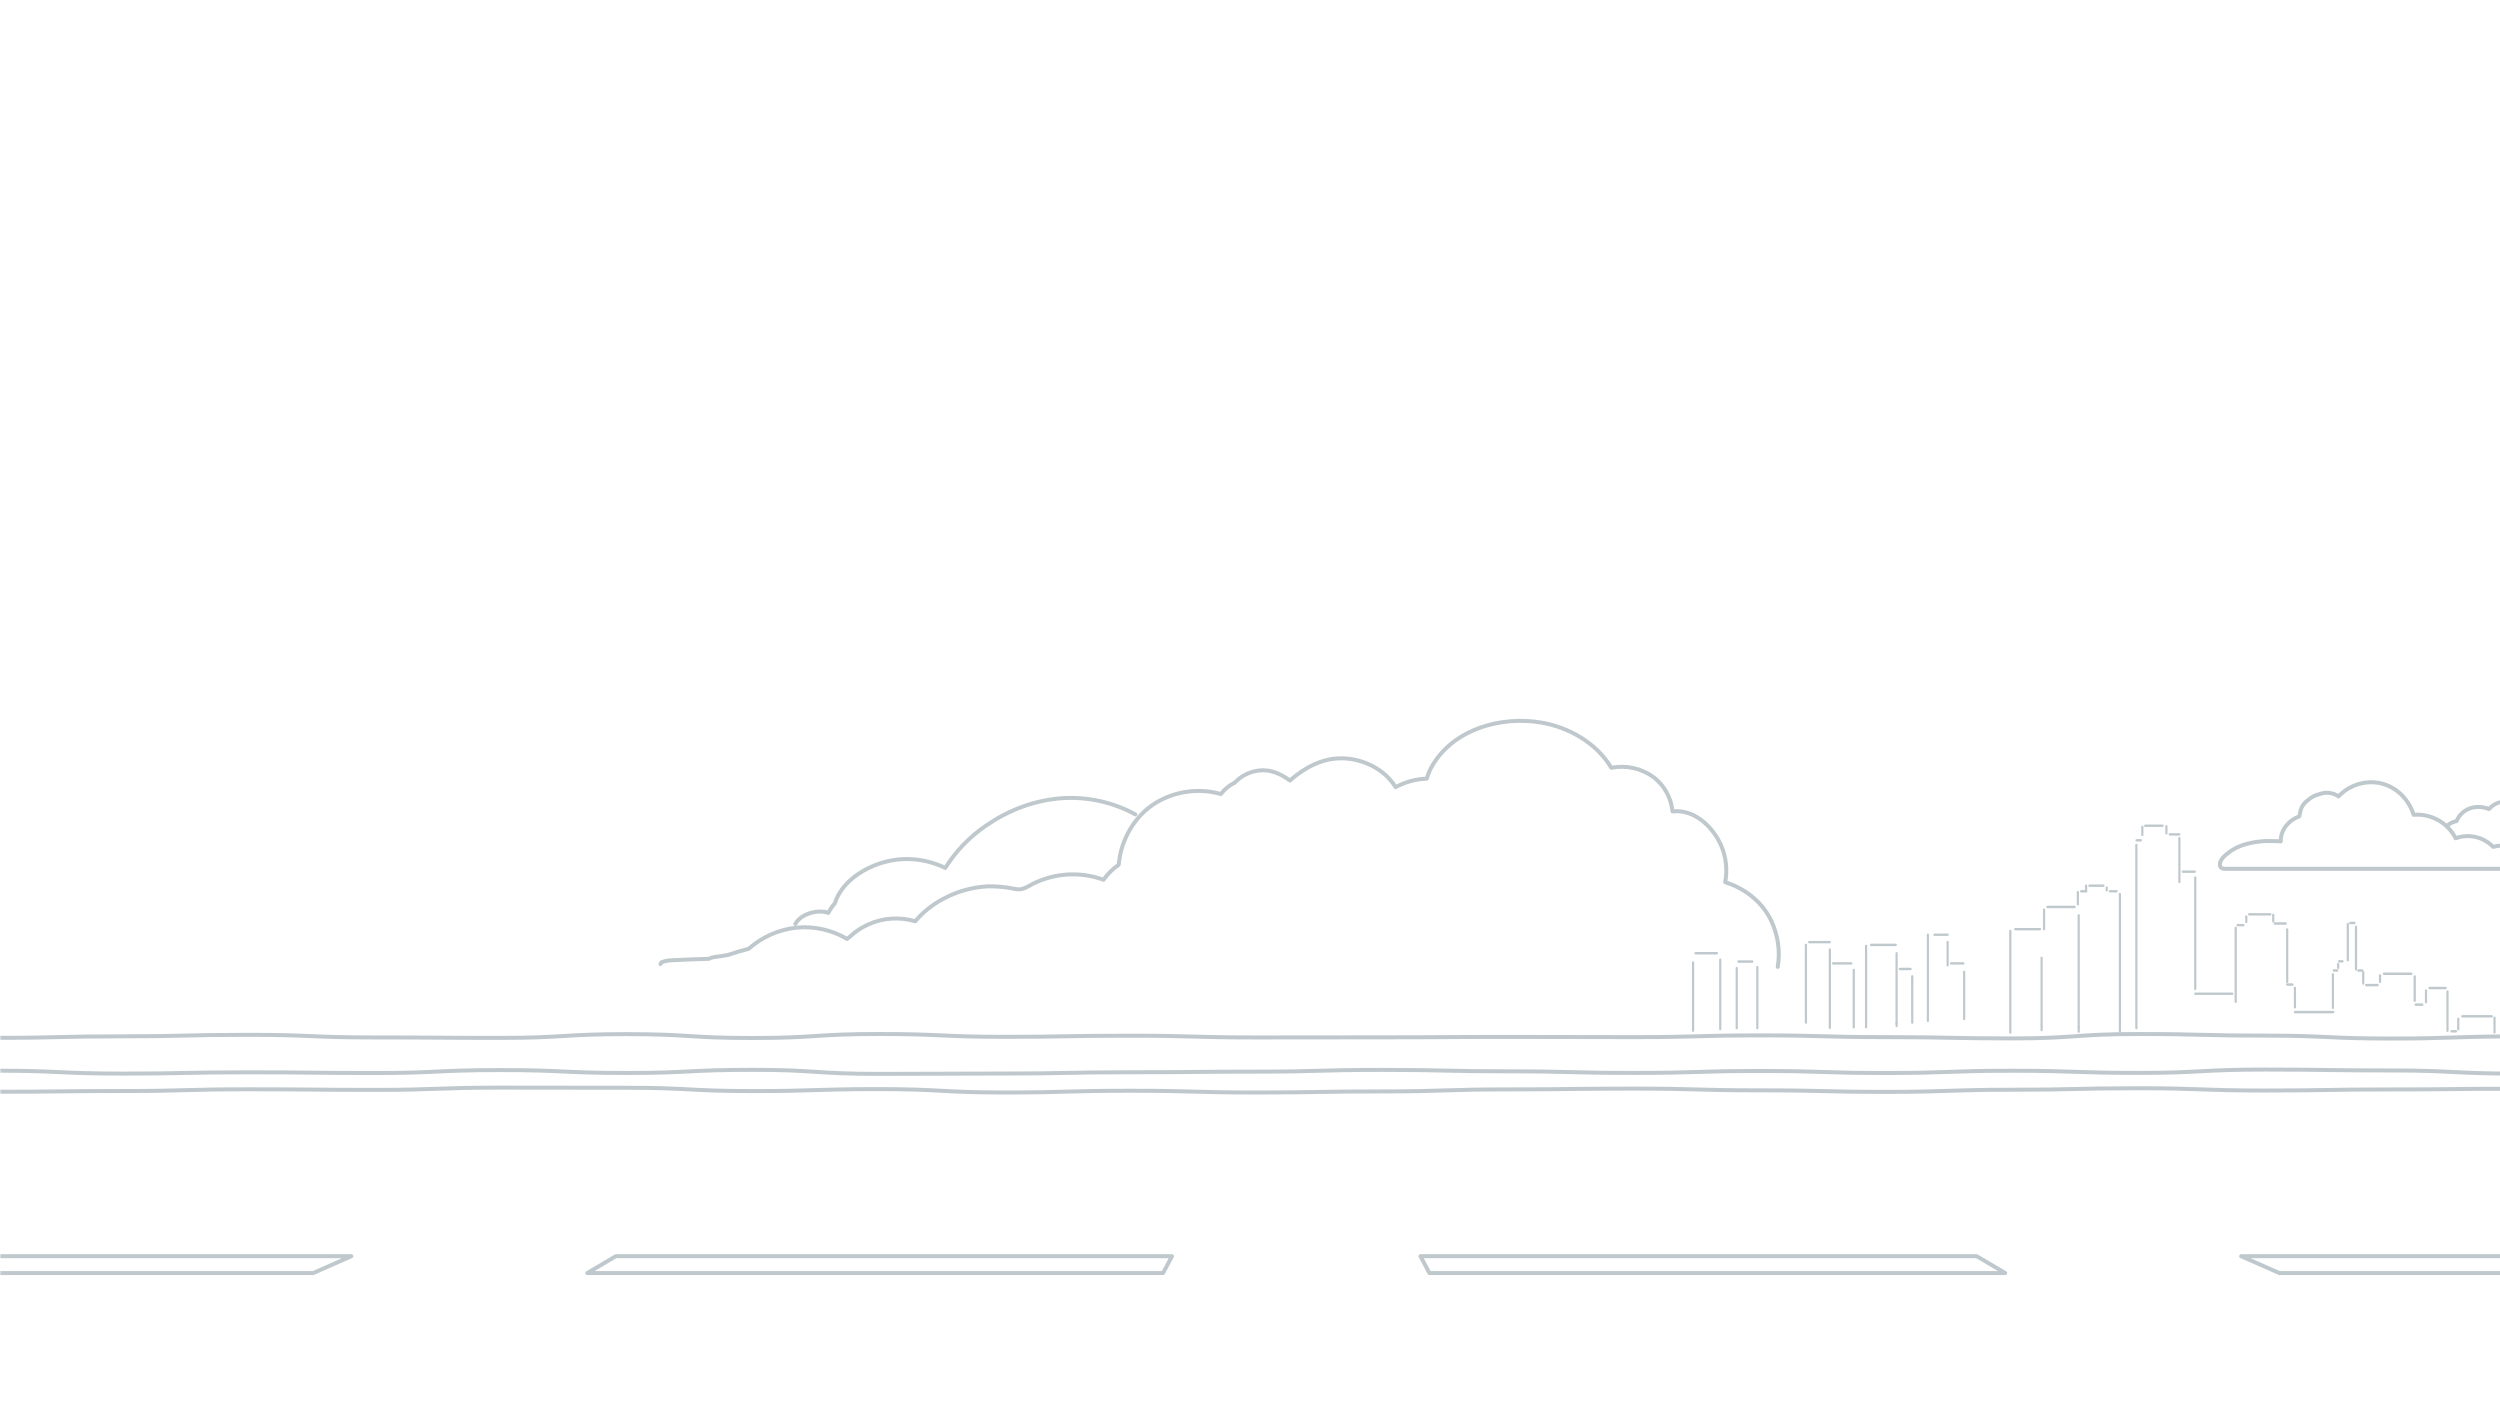 <svg width="720" height="410" viewBox="0 0 720 410" fill="none" xmlns="http://www.w3.org/2000/svg">
<mask id="mask0_4_8029" style="mask-type:luminance" maskUnits="userSpaceOnUse" x="0" y="189" width="724" height="192">
<path d="M723.77 189H0V381H723.77V189Z" fill="white"/>
</mask>
<g mask="url(#mask0_4_8029)">
<path d="M-0.97 298.897C17.175 298.897 17.175 298.46 35.314 298.46C53.454 298.46 53.459 298.032 71.598 298.032C89.738 298.032 89.743 298.786 107.882 298.786C126.022 298.786 126.027 298.912 144.166 298.912C162.306 298.912 162.311 297.831 180.45 297.831C198.59 297.831 198.595 298.947 216.734 298.947C234.874 298.947 234.879 297.791 253.018 297.791C271.158 297.791 271.158 298.605 289.302 298.605C307.447 298.605 307.442 298.284 325.586 298.284C343.731 298.284 343.726 298.786 361.87 298.786C380.015 298.786 380.015 298.751 398.154 298.751C416.294 298.751 416.299 298.631 434.438 298.631C452.578 298.631 452.583 298.696 470.722 298.696C488.862 298.696 488.867 298.193 507.011 298.193C525.156 298.193 525.156 298.696 543.295 298.696C561.435 298.696 561.44 299.063 579.579 299.063C597.719 299.063 597.724 297.796 615.868 297.796C634.013 297.796 634.013 298.254 652.157 298.254C670.302 298.254 670.302 299.098 688.446 299.098C706.591 299.098 706.591 298.49 724.735 298.49" stroke="#BFC8CC" stroke-width="1.15" stroke-linecap="round" stroke-linejoin="round"/>
<path d="M-0.97 314.426C17.175 314.426 17.175 314.215 35.314 314.215C53.454 314.215 53.459 313.713 71.598 313.713C89.738 313.713 89.743 313.889 107.882 313.889C126.022 313.889 126.027 313.235 144.166 313.235C162.306 313.235 162.311 313.275 180.45 313.275C198.59 313.275 198.595 314.23 216.734 314.23C234.874 314.23 234.879 313.662 253.018 313.662C271.158 313.662 271.158 314.637 289.302 314.637C307.447 314.637 307.442 314.135 325.586 314.135C343.731 314.135 343.726 314.637 361.87 314.637C380.015 314.637 380.015 314.331 398.154 314.331C416.294 314.331 416.299 313.743 434.438 313.743C452.578 313.743 452.583 313.517 470.722 313.517C488.862 313.517 488.867 314.019 507.011 314.019C525.156 314.019 525.156 314.462 543.295 314.462C561.435 314.462 561.44 313.843 579.579 313.843C597.719 313.843 597.724 313.411 615.868 313.411C634.013 313.411 634.013 314.07 652.157 314.07C670.302 314.07 670.302 313.758 688.446 313.758C706.591 313.758 706.591 313.552 724.735 313.552" stroke="#BFC8CC" stroke-width="1.15" stroke-linecap="round" stroke-linejoin="round"/>
<path d="M-0.97 308.36C17.175 308.36 17.175 309.194 35.314 309.194C53.454 309.194 53.459 308.827 71.598 308.827C89.738 308.827 89.743 309.033 107.882 309.033C126.022 309.033 126.027 308.184 144.166 308.184C162.306 308.184 162.311 309.018 180.45 309.018C198.59 309.018 198.595 308.108 216.734 308.108C234.874 308.108 234.879 309.279 253.018 309.279C271.158 309.279 271.158 309.174 289.302 309.174C307.447 309.174 307.442 308.812 325.586 308.812C343.731 308.812 343.726 308.631 361.87 308.631C380.015 308.631 380.015 308.128 398.154 308.128C416.294 308.128 416.299 308.546 434.438 308.546C452.578 308.546 452.583 309.003 470.722 309.003C488.862 309.003 488.867 308.445 507.011 308.445C525.156 308.445 525.156 309.028 543.295 309.028C561.435 309.028 561.44 308.375 579.579 308.375C597.719 308.375 597.724 308.998 615.868 308.998C634.013 308.998 634.013 308.033 652.157 308.033C670.302 308.033 670.302 308.294 688.446 308.294C706.591 308.294 706.591 309.199 724.735 309.199" stroke="#BFC8CC" stroke-width="1.15" stroke-linecap="round" stroke-linejoin="round"/>
<path d="M90.19 366.64H-70.623L-59.017 361.789H101.182L90.19 366.64Z" stroke="#BFC8CC" stroke-width="1.15" stroke-linecap="round" stroke-linejoin="round"/>
<path d="M334.96 366.64H169.131L177.344 361.789H337.538L334.96 366.64Z" stroke="#BFC8CC" stroke-width="1.15" stroke-linecap="round" stroke-linejoin="round"/>
<path d="M656.444 366.64H817.256L805.651 361.789H645.452L656.444 366.64Z" stroke="#BFC8CC" stroke-width="1.15" stroke-linecap="round" stroke-linejoin="round"/>
<path d="M411.674 366.64H577.503L569.29 361.789H409.091L411.674 366.64Z" stroke="#BFC8CC" stroke-width="1.15" stroke-linecap="round" stroke-linejoin="round"/>
<path d="M487.6 297.195C487.511 297.19 487.428 297.15 487.369 297.084C487.31 297.019 487.279 296.932 487.283 296.843V296.11C487.28 296.066 487.286 296.022 487.301 295.98C487.315 295.938 487.338 295.9 487.367 295.867C487.397 295.835 487.433 295.808 487.472 295.789C487.512 295.77 487.555 295.76 487.6 295.758C487.688 295.763 487.771 295.803 487.83 295.869C487.889 295.935 487.92 296.021 487.916 296.11V296.843C487.919 296.887 487.913 296.932 487.898 296.973C487.884 297.015 487.861 297.053 487.832 297.086C487.802 297.119 487.766 297.145 487.727 297.164C487.687 297.183 487.644 297.193 487.6 297.195Z" fill="#BFC8CC"/>
<path d="M487.6 296.461C487.511 296.455 487.428 296.416 487.369 296.35C487.31 296.284 487.279 296.197 487.283 296.109V277.195C487.28 277.151 487.286 277.107 487.301 277.066C487.315 277.024 487.338 276.986 487.367 276.953C487.397 276.92 487.433 276.894 487.472 276.875C487.512 276.856 487.555 276.845 487.6 276.843C487.688 276.849 487.771 276.888 487.83 276.954C487.889 277.02 487.92 277.107 487.916 277.195V296.109C487.919 296.153 487.913 296.197 487.898 296.238C487.884 296.28 487.861 296.318 487.832 296.351C487.802 296.384 487.766 296.41 487.727 296.429C487.687 296.448 487.644 296.459 487.6 296.461Z" fill="#BFC8CC"/>
<path d="M494.48 274.884H488.308C488.22 274.879 488.137 274.839 488.078 274.773C488.018 274.707 487.987 274.621 487.992 274.532C487.987 274.444 488.018 274.357 488.078 274.291C488.137 274.226 488.22 274.186 488.308 274.181H494.48C494.569 274.186 494.652 274.226 494.711 274.291C494.77 274.357 494.801 274.444 494.797 274.532C494.801 274.621 494.77 274.707 494.711 274.773C494.652 274.839 494.569 274.879 494.48 274.884Z" fill="#BFC8CC"/>
<path d="M495.431 296.728C495.342 296.723 495.259 296.683 495.2 296.617C495.141 296.552 495.11 296.465 495.114 296.377V276.397C495.111 276.353 495.117 276.309 495.132 276.268C495.146 276.226 495.169 276.188 495.198 276.155C495.228 276.122 495.264 276.096 495.303 276.077C495.343 276.058 495.387 276.048 495.431 276.046C495.519 276.051 495.602 276.091 495.661 276.157C495.72 276.222 495.751 276.309 495.747 276.397V296.377C495.75 296.421 495.744 296.465 495.729 296.506C495.715 296.548 495.692 296.586 495.663 296.619C495.633 296.652 495.597 296.678 495.558 296.697C495.518 296.716 495.475 296.726 495.431 296.728Z" fill="#BFC8CC"/>
<path d="M500.175 296.461C500.086 296.456 500.003 296.416 499.944 296.35C499.885 296.284 499.854 296.198 499.858 296.109V278.794C499.855 278.75 499.861 278.706 499.876 278.664C499.89 278.623 499.913 278.584 499.943 278.552C499.972 278.519 500.008 278.492 500.048 278.473C500.087 278.455 500.131 278.444 500.175 278.442C500.263 278.447 500.346 278.487 500.405 278.553C500.465 278.619 500.495 278.705 500.491 278.794V296.109C500.494 296.153 500.488 296.197 500.473 296.239C500.459 296.28 500.436 296.319 500.407 296.351C500.377 296.384 500.342 296.411 500.302 296.429C500.262 296.448 500.219 296.459 500.175 296.461Z" fill="#BFC8CC"/>
<path d="M504.684 277.281H500.663C500.574 277.275 500.491 277.236 500.432 277.17C500.373 277.104 500.342 277.017 500.346 276.929C500.342 276.84 500.373 276.754 500.432 276.688C500.491 276.622 500.574 276.582 500.663 276.577H504.684C504.772 276.582 504.855 276.622 504.914 276.688C504.974 276.754 505.004 276.84 505 276.929C505.004 277.017 504.974 277.104 504.914 277.17C504.855 277.236 504.772 277.275 504.684 277.281Z" fill="#BFC8CC"/>
<path d="M506.106 296.463C506.017 296.457 505.935 296.418 505.875 296.352C505.816 296.286 505.785 296.199 505.789 296.111V278.519C505.786 278.475 505.793 278.431 505.807 278.39C505.822 278.348 505.844 278.31 505.874 278.277C505.903 278.244 505.939 278.218 505.979 278.199C506.019 278.18 506.062 278.169 506.106 278.167C506.194 278.173 506.277 278.212 506.336 278.278C506.396 278.344 506.427 278.431 506.423 278.519V296.111C506.425 296.155 506.419 296.199 506.405 296.24C506.39 296.282 506.367 296.32 506.338 296.353C506.309 296.386 506.273 296.412 506.233 296.431C506.193 296.45 506.15 296.461 506.106 296.463Z" fill="#BFC8CC"/>
<path d="M520.109 294.863C520.02 294.858 519.937 294.818 519.878 294.752C519.819 294.686 519.788 294.6 519.792 294.511V272.129C519.789 272.085 519.796 272.041 519.81 272C519.825 271.958 519.847 271.92 519.877 271.887C519.906 271.854 519.942 271.828 519.982 271.809C520.022 271.79 520.065 271.78 520.109 271.778C520.197 271.783 520.28 271.823 520.339 271.889C520.399 271.954 520.43 272.041 520.425 272.129V294.511C520.428 294.555 520.422 294.599 520.408 294.641C520.393 294.682 520.37 294.721 520.341 294.753C520.311 294.786 520.276 294.813 520.236 294.831C520.196 294.85 520.153 294.861 520.109 294.863Z" fill="#BFC8CC"/>
<path d="M526.995 271.685H521.059C520.97 271.68 520.887 271.64 520.828 271.574C520.769 271.508 520.738 271.422 520.742 271.333C520.738 271.245 520.769 271.158 520.828 271.092C520.887 271.027 520.97 270.987 521.059 270.982H526.995C527.083 270.987 527.166 271.027 527.225 271.092C527.284 271.158 527.315 271.245 527.311 271.333C527.315 271.422 527.284 271.508 527.225 271.574C527.166 271.64 527.083 271.68 526.995 271.685Z" fill="#BFC8CC"/>
<path d="M526.994 296.379C526.906 296.374 526.823 296.334 526.763 296.268C526.704 296.202 526.673 296.116 526.677 296.027V295.309C526.675 295.265 526.681 295.221 526.695 295.179C526.71 295.137 526.732 295.099 526.762 295.066C526.791 295.034 526.827 295.007 526.867 294.988C526.907 294.969 526.95 294.959 526.994 294.957C527.082 294.962 527.165 295.002 527.225 295.068C527.284 295.134 527.315 295.22 527.311 295.309V296.027C527.313 296.071 527.307 296.115 527.293 296.157C527.278 296.199 527.256 296.237 527.226 296.27C527.197 296.302 527.161 296.329 527.121 296.348C527.081 296.367 527.038 296.377 526.994 296.379Z" fill="#BFC8CC"/>
<path d="M526.994 295.664C526.906 295.659 526.823 295.619 526.763 295.553C526.704 295.487 526.673 295.401 526.677 295.312V273.468C526.675 273.424 526.681 273.38 526.695 273.339C526.71 273.297 526.732 273.259 526.762 273.226C526.791 273.193 526.827 273.167 526.867 273.148C526.907 273.129 526.95 273.118 526.994 273.116C527.082 273.122 527.165 273.161 527.225 273.227C527.284 273.293 527.315 273.38 527.311 273.468V295.312C527.313 295.356 527.307 295.4 527.293 295.442C527.278 295.483 527.256 295.522 527.226 295.554C527.197 295.587 527.161 295.614 527.121 295.632C527.081 295.651 527.038 295.662 526.994 295.664Z" fill="#BFC8CC"/>
<path d="M533.161 277.813H527.939C527.851 277.808 527.768 277.768 527.709 277.703C527.649 277.637 527.618 277.55 527.622 277.462C527.618 277.373 527.649 277.287 527.709 277.221C527.768 277.155 527.851 277.115 527.939 277.11H533.161C533.25 277.115 533.333 277.155 533.392 277.221C533.451 277.287 533.482 277.373 533.478 277.462C533.482 277.55 533.451 277.637 533.392 277.703C533.333 277.768 533.25 277.808 533.161 277.813Z" fill="#BFC8CC"/>
<path d="M533.876 296.2C533.787 296.194 533.705 296.154 533.645 296.089C533.586 296.023 533.555 295.936 533.559 295.848V279.332C533.557 279.288 533.563 279.244 533.577 279.202C533.592 279.16 533.614 279.122 533.644 279.089C533.673 279.057 533.709 279.03 533.749 279.011C533.789 278.992 533.832 278.982 533.876 278.98C533.964 278.985 534.047 279.025 534.106 279.091C534.166 279.157 534.197 279.243 534.193 279.332V295.848C534.195 295.892 534.189 295.936 534.175 295.977C534.16 296.019 534.137 296.057 534.108 296.09C534.079 296.123 534.043 296.149 534.003 296.168C533.963 296.187 533.92 296.198 533.876 296.2Z" fill="#BFC8CC"/>
<path d="M537.434 296.2C537.346 296.195 537.263 296.155 537.203 296.089C537.144 296.023 537.113 295.936 537.117 295.848V272.401C537.115 272.357 537.121 272.313 537.135 272.271C537.15 272.23 537.172 272.191 537.202 272.158C537.231 272.126 537.267 272.099 537.307 272.08C537.347 272.062 537.39 272.051 537.434 272.049C537.522 272.054 537.605 272.094 537.665 272.16C537.724 272.226 537.755 272.312 537.751 272.401V295.848C537.753 295.892 537.747 295.936 537.733 295.978C537.718 296.019 537.696 296.057 537.666 296.09C537.637 296.123 537.601 296.15 537.561 296.168C537.521 296.187 537.478 296.198 537.434 296.2Z" fill="#BFC8CC"/>
<path d="M545.978 272.486H538.861C538.773 272.481 538.69 272.441 538.63 272.375C538.571 272.309 538.54 272.223 538.544 272.134C538.54 272.046 538.571 271.959 538.63 271.893C538.69 271.828 538.773 271.788 538.861 271.783H545.978C546.066 271.788 546.149 271.828 546.209 271.893C546.268 271.959 546.299 272.046 546.295 272.134C546.299 272.223 546.268 272.309 546.209 272.375C546.149 272.441 546.066 272.481 545.978 272.486Z" fill="#BFC8CC"/>
<path d="M546.215 295.846C546.127 295.841 546.044 295.801 545.985 295.735C545.925 295.67 545.894 295.583 545.899 295.495V294.776C545.896 294.732 545.902 294.688 545.916 294.646C545.931 294.605 545.954 294.566 545.983 294.533C546.013 294.501 546.048 294.474 546.088 294.455C546.128 294.437 546.171 294.426 546.215 294.424C546.304 294.429 546.387 294.469 546.446 294.535C546.505 294.601 546.536 294.687 546.532 294.776V295.495C546.535 295.539 546.529 295.583 546.514 295.624C546.499 295.666 546.477 295.704 546.447 295.737C546.418 295.77 546.382 295.796 546.342 295.815C546.302 295.834 546.259 295.844 546.215 295.846Z" fill="#BFC8CC"/>
<path d="M546.215 295.13C546.127 295.124 546.044 295.085 545.985 295.019C545.925 294.953 545.894 294.866 545.899 294.778V274.532C545.896 274.488 545.902 274.444 545.916 274.403C545.931 274.361 545.954 274.323 545.983 274.29C546.013 274.257 546.048 274.231 546.088 274.212C546.128 274.193 546.171 274.182 546.215 274.181C546.304 274.186 546.387 274.226 546.446 274.291C546.505 274.357 546.536 274.444 546.532 274.532V294.778C546.535 294.822 546.529 294.866 546.514 294.908C546.499 294.949 546.477 294.987 546.447 295.02C546.418 295.053 546.382 295.079 546.342 295.098C546.302 295.117 546.259 295.128 546.215 295.13Z" fill="#BFC8CC"/>
<path d="M550.245 279.412H547.159C547.071 279.407 546.988 279.367 546.929 279.301C546.869 279.235 546.839 279.149 546.843 279.06C546.839 278.972 546.869 278.885 546.929 278.819C546.988 278.754 547.071 278.714 547.159 278.708H550.245C550.334 278.714 550.417 278.754 550.476 278.819C550.535 278.885 550.566 278.972 550.562 279.06C550.566 279.149 550.535 279.235 550.476 279.301C550.417 279.367 550.334 279.407 550.245 279.412Z" fill="#BFC8CC"/>
<path d="M550.723 294.864C550.635 294.859 550.552 294.819 550.492 294.753C550.433 294.687 550.402 294.6 550.406 294.512V282.052C550.404 282.008 550.41 281.964 550.424 281.922C550.439 281.881 550.461 281.842 550.491 281.81C550.52 281.777 550.556 281.75 550.596 281.732C550.636 281.713 550.679 281.702 550.723 281.7C550.811 281.705 550.894 281.745 550.954 281.811C551.013 281.877 551.044 281.964 551.04 282.052V294.512C551.042 294.556 551.036 294.6 551.022 294.642C551.007 294.683 550.985 294.722 550.955 294.754C550.926 294.787 550.89 294.814 550.85 294.832C550.81 294.851 550.767 294.862 550.723 294.864Z" fill="#BFC8CC"/>
<path d="M555.232 294.331C555.143 294.326 555.061 294.286 555.001 294.22C554.942 294.154 554.911 294.068 554.915 293.979V269.205C554.912 269.161 554.919 269.117 554.933 269.075C554.948 269.034 554.97 268.995 555 268.963C555.029 268.93 555.065 268.903 555.105 268.885C555.145 268.866 555.188 268.855 555.232 268.853C555.32 268.858 555.403 268.898 555.462 268.964C555.522 269.03 555.553 269.117 555.548 269.205V293.979C555.551 294.023 555.545 294.067 555.531 294.109C555.516 294.15 555.493 294.189 555.464 294.221C555.434 294.254 555.399 294.281 555.359 294.3C555.319 294.318 555.276 294.329 555.232 294.331Z" fill="#BFC8CC"/>
<path d="M560.921 269.557H557.127C557.038 269.552 556.955 269.512 556.896 269.446C556.837 269.38 556.806 269.294 556.81 269.205C556.806 269.117 556.837 269.03 556.896 268.964C556.955 268.898 557.038 268.858 557.127 268.853H560.921C561.01 268.858 561.093 268.898 561.152 268.964C561.211 269.03 561.242 269.117 561.238 269.205C561.242 269.294 561.211 269.38 561.152 269.446C561.093 269.512 561.01 269.552 560.921 269.557Z" fill="#BFC8CC"/>
<path d="M560.921 278.345C560.832 278.34 560.749 278.3 560.69 278.234C560.631 278.168 560.6 278.082 560.604 277.993V271.333C560.601 271.289 560.608 271.245 560.622 271.204C560.637 271.162 560.659 271.124 560.689 271.091C560.718 271.058 560.754 271.032 560.794 271.013C560.834 270.994 560.877 270.983 560.921 270.982C561.009 270.987 561.092 271.027 561.151 271.092C561.211 271.158 561.242 271.245 561.237 271.333V277.993C561.24 278.037 561.234 278.081 561.22 278.123C561.205 278.164 561.182 278.203 561.153 278.235C561.123 278.268 561.088 278.295 561.048 278.313C561.008 278.332 560.965 278.343 560.921 278.345Z" fill="#BFC8CC"/>
<path d="M565.445 277.813H561.887C561.798 277.808 561.716 277.768 561.656 277.703C561.597 277.637 561.566 277.55 561.57 277.462C561.566 277.373 561.597 277.287 561.656 277.221C561.716 277.155 561.798 277.115 561.887 277.11H565.445C565.534 277.115 565.617 277.155 565.676 277.221C565.735 277.287 565.766 277.373 565.762 277.462C565.766 277.55 565.735 277.637 565.676 277.703C565.617 277.768 565.534 277.808 565.445 277.813Z" fill="#BFC8CC"/>
<path d="M565.676 293.8C565.588 293.795 565.505 293.755 565.446 293.689C565.386 293.624 565.355 293.537 565.36 293.448V279.878C565.357 279.834 565.363 279.79 565.377 279.748C565.392 279.706 565.415 279.668 565.444 279.635C565.474 279.603 565.509 279.576 565.549 279.557C565.589 279.539 565.632 279.528 565.676 279.526C565.765 279.531 565.847 279.571 565.907 279.637C565.966 279.703 565.997 279.789 565.993 279.878V293.448C565.996 293.492 565.989 293.537 565.975 293.578C565.96 293.62 565.938 293.658 565.908 293.691C565.879 293.724 565.843 293.75 565.803 293.769C565.763 293.788 565.72 293.798 565.676 293.8Z" fill="#BFC8CC"/>
<path d="M578.965 297.727C578.877 297.722 578.794 297.682 578.735 297.616C578.675 297.55 578.644 297.464 578.649 297.375V268.133C578.646 268.089 578.652 268.045 578.666 268.003C578.681 267.961 578.704 267.923 578.733 267.89C578.763 267.858 578.798 267.831 578.838 267.812C578.878 267.793 578.921 267.783 578.965 267.781C579.054 267.786 579.136 267.826 579.196 267.892C579.255 267.958 579.286 268.044 579.282 268.133V297.375C579.285 297.419 579.279 297.463 579.264 297.505C579.249 297.546 579.227 297.585 579.197 297.617C579.168 297.65 579.132 297.677 579.092 297.695C579.052 297.714 579.009 297.725 578.965 297.727Z" fill="#BFC8CC"/>
<path d="M587.51 267.958H580.393C580.305 267.953 580.222 267.913 580.163 267.847C580.103 267.781 580.072 267.695 580.077 267.606C580.072 267.518 580.103 267.431 580.163 267.365C580.222 267.3 580.305 267.26 580.393 267.255H587.51C587.599 267.26 587.682 267.3 587.741 267.365C587.8 267.431 587.831 267.518 587.827 267.606C587.831 267.695 587.8 267.781 587.741 267.847C587.682 267.913 587.599 267.953 587.51 267.958Z" fill="#BFC8CC"/>
<path d="M588.697 267.957C588.608 267.952 588.525 267.912 588.466 267.846C588.407 267.78 588.376 267.694 588.38 267.605V262.011C588.377 261.967 588.383 261.923 588.398 261.881C588.412 261.84 588.435 261.801 588.465 261.769C588.494 261.736 588.53 261.709 588.57 261.691C588.609 261.672 588.653 261.661 588.697 261.659C588.785 261.664 588.868 261.704 588.927 261.77C588.987 261.836 589.017 261.922 589.013 262.011V267.605C589.016 267.649 589.01 267.693 588.995 267.735C588.981 267.776 588.958 267.815 588.929 267.847C588.899 267.88 588.864 267.907 588.824 267.926C588.784 267.944 588.741 267.955 588.697 267.957Z" fill="#BFC8CC"/>
<path d="M597.477 261.565H589.647C589.558 261.56 589.475 261.52 589.416 261.454C589.357 261.388 589.326 261.302 589.33 261.213C589.326 261.125 589.357 261.038 589.416 260.972C589.475 260.907 589.558 260.867 589.647 260.861H597.477C597.566 260.867 597.649 260.907 597.708 260.972C597.767 261.038 597.798 261.125 597.794 261.213C597.798 261.302 597.767 261.388 597.708 261.454C597.649 261.52 597.566 261.56 597.477 261.565Z" fill="#BFC8CC"/>
<path d="M598.422 260.763C598.333 260.758 598.25 260.718 598.191 260.652C598.132 260.587 598.101 260.5 598.105 260.412V256.948C598.102 256.905 598.108 256.86 598.123 256.819C598.138 256.777 598.16 256.739 598.19 256.706C598.219 256.673 598.255 256.647 598.295 256.628C598.335 256.609 598.378 256.599 598.422 256.597C598.51 256.602 598.593 256.642 598.652 256.708C598.712 256.773 598.743 256.86 598.738 256.948V260.412C598.741 260.456 598.735 260.5 598.721 260.541C598.706 260.583 598.683 260.621 598.654 260.654C598.624 260.687 598.589 260.713 598.549 260.732C598.509 260.751 598.466 260.761 598.422 260.763Z" fill="#BFC8CC"/>
<path d="M600.799 257.034H599.377C599.288 257.029 599.205 256.989 599.146 256.923C599.087 256.857 599.056 256.771 599.06 256.682C599.056 256.594 599.087 256.507 599.146 256.441C599.205 256.375 599.288 256.335 599.377 256.33H600.799C600.887 256.335 600.97 256.375 601.03 256.441C601.089 256.507 601.12 256.594 601.116 256.682C601.12 256.771 601.089 256.857 601.03 256.923C600.97 256.989 600.887 257.029 600.799 257.034Z" fill="#BFC8CC"/>
<path d="M600.799 257.033C600.71 257.028 600.627 256.988 600.568 256.923C600.509 256.857 600.478 256.77 600.482 256.682V255.083C600.479 255.039 600.485 254.995 600.5 254.954C600.514 254.912 600.537 254.874 600.567 254.841C600.596 254.808 600.632 254.782 600.672 254.763C600.711 254.744 600.755 254.733 600.799 254.732C600.887 254.737 600.97 254.777 601.029 254.842C601.089 254.908 601.119 254.995 601.115 255.083V256.682C601.118 256.726 601.112 256.77 601.097 256.811C601.083 256.853 601.06 256.891 601.031 256.924C601.001 256.957 600.966 256.983 600.926 257.002C600.886 257.021 600.843 257.032 600.799 257.033Z" fill="#BFC8CC"/>
<path d="M605.78 255.435H601.759C601.671 255.43 601.588 255.39 601.529 255.324C601.47 255.258 601.439 255.172 601.443 255.083C601.439 254.995 601.47 254.908 601.529 254.842C601.588 254.777 601.671 254.737 601.759 254.732H605.78C605.869 254.737 605.952 254.777 606.011 254.842C606.07 254.908 606.101 254.995 606.097 255.083C606.101 255.172 606.07 255.258 606.011 255.324C605.952 255.39 605.869 255.43 605.78 255.435Z" fill="#BFC8CC"/>
<path d="M606.73 256.769C606.641 256.764 606.559 256.724 606.499 256.658C606.44 256.592 606.409 256.506 606.413 256.417V255.618C606.411 255.574 606.417 255.53 606.431 255.488C606.446 255.447 606.468 255.408 606.498 255.376C606.527 255.343 606.563 255.316 606.603 255.297C606.643 255.279 606.686 255.268 606.73 255.266C606.818 255.271 606.901 255.311 606.96 255.377C607.02 255.443 607.051 255.529 607.047 255.618V256.417C607.049 256.461 607.043 256.505 607.029 256.547C607.014 256.588 606.991 256.627 606.962 256.659C606.933 256.692 606.897 256.719 606.857 256.738C606.817 256.756 606.774 256.767 606.73 256.769Z" fill="#BFC8CC"/>
<path d="M609.58 257.034H607.665C607.577 257.029 607.494 256.989 607.435 256.923C607.375 256.857 607.344 256.771 607.349 256.682C607.344 256.594 607.375 256.507 607.435 256.441C607.494 256.375 607.577 256.335 607.665 256.33H609.565C609.654 256.335 609.736 256.375 609.796 256.441C609.855 256.507 609.886 256.594 609.882 256.682C609.886 256.768 609.857 256.853 609.801 256.918C609.745 256.984 609.666 257.025 609.58 257.034Z" fill="#BFC8CC"/>
<path d="M610.53 297.265C610.441 297.26 610.358 297.22 610.299 297.154C610.24 297.088 610.209 297.002 610.213 296.913V257.483C610.21 257.439 610.216 257.395 610.231 257.353C610.245 257.312 610.268 257.273 610.298 257.241C610.327 257.208 610.363 257.181 610.403 257.163C610.442 257.144 610.486 257.133 610.53 257.131C610.618 257.136 610.701 257.176 610.76 257.242C610.82 257.308 610.85 257.395 610.846 257.483V296.913C610.849 296.957 610.843 297.001 610.828 297.043C610.814 297.085 610.791 297.123 610.762 297.156C610.732 297.188 610.697 297.215 610.657 297.234C610.617 297.253 610.574 297.263 610.53 297.265Z" fill="#BFC8CC"/>
<path d="M598.662 297.472C598.574 297.467 598.491 297.427 598.432 297.361C598.373 297.295 598.342 297.208 598.346 297.12V295.843C598.343 295.799 598.349 295.755 598.364 295.714C598.378 295.672 598.401 295.634 598.43 295.601C598.46 295.568 598.496 295.542 598.535 295.523C598.575 295.504 598.618 295.493 598.662 295.491C598.751 295.497 598.834 295.536 598.893 295.602C598.952 295.668 598.983 295.755 598.979 295.843V297.12C598.982 297.164 598.976 297.208 598.961 297.25C598.947 297.291 598.924 297.329 598.895 297.362C598.865 297.395 598.829 297.422 598.79 297.44C598.75 297.459 598.707 297.47 598.662 297.472Z" fill="#BFC8CC"/>
<path d="M598.662 296.198C598.574 296.193 598.491 296.153 598.432 296.087C598.373 296.021 598.342 295.934 598.346 295.846V263.608C598.343 263.564 598.349 263.52 598.364 263.478C598.378 263.437 598.401 263.398 598.43 263.366C598.46 263.333 598.496 263.306 598.535 263.288C598.575 263.269 598.618 263.258 598.662 263.256C598.751 263.261 598.834 263.301 598.893 263.367C598.952 263.433 598.983 263.52 598.979 263.608V295.846C598.982 295.89 598.976 295.934 598.961 295.976C598.947 296.017 598.924 296.056 598.895 296.088C598.865 296.121 598.829 296.148 598.79 296.166C598.75 296.185 598.707 296.196 598.662 296.198Z" fill="#BFC8CC"/>
<path d="M587.982 296.991C587.893 296.986 587.811 296.946 587.751 296.881C587.692 296.815 587.661 296.728 587.665 296.64V275.856C587.662 275.812 587.669 275.768 587.683 275.727C587.698 275.685 587.72 275.647 587.75 275.614C587.779 275.581 587.815 275.555 587.855 275.536C587.895 275.517 587.938 275.506 587.982 275.505C588.07 275.51 588.153 275.55 588.212 275.615C588.272 275.681 588.303 275.768 588.298 275.856V296.64C588.301 296.684 588.295 296.728 588.281 296.769C588.266 296.811 588.243 296.849 588.214 296.882C588.184 296.915 588.149 296.941 588.109 296.96C588.069 296.979 588.026 296.99 587.982 296.991Z" fill="#BFC8CC"/>
<path d="M615.274 296.46C615.186 296.454 615.103 296.415 615.044 296.349C614.984 296.283 614.954 296.196 614.958 296.108V243.358C614.955 243.314 614.961 243.27 614.976 243.228C614.99 243.187 615.013 243.148 615.042 243.116C615.072 243.083 615.107 243.056 615.147 243.038C615.187 243.019 615.23 243.008 615.274 243.006C615.363 243.011 615.446 243.051 615.505 243.117C615.564 243.183 615.595 243.27 615.591 243.358V296.108C615.594 296.152 615.588 296.196 615.573 296.237C615.559 296.279 615.536 296.317 615.506 296.35C615.477 296.383 615.441 296.409 615.401 296.428C615.362 296.447 615.318 296.458 615.274 296.46Z" fill="#BFC8CC"/>
<path d="M616.582 242.364H615.335C615.247 242.359 615.164 242.319 615.105 242.254C615.045 242.188 615.014 242.101 615.018 242.013C615.014 241.924 615.045 241.837 615.105 241.772C615.164 241.706 615.247 241.666 615.335 241.661H616.582C616.67 241.666 616.753 241.706 616.812 241.772C616.871 241.837 616.902 241.924 616.898 242.013C616.902 242.101 616.871 242.188 616.812 242.254C616.753 242.319 616.67 242.359 616.582 242.364Z" fill="#BFC8CC"/>
<path d="M616.993 240.812C616.905 240.807 616.822 240.767 616.762 240.701C616.703 240.635 616.672 240.548 616.676 240.46V238.128C616.674 238.084 616.68 238.04 616.694 237.998C616.709 237.956 616.731 237.918 616.761 237.885C616.79 237.853 616.826 237.826 616.866 237.807C616.906 237.788 616.949 237.778 616.993 237.776C617.082 237.781 617.164 237.821 617.224 237.887C617.283 237.953 617.314 238.039 617.31 238.128V240.46C617.312 240.504 617.306 240.548 617.292 240.59C617.277 240.631 617.255 240.669 617.225 240.702C617.196 240.735 617.16 240.762 617.12 240.78C617.08 240.799 617.037 240.81 616.993 240.812Z" fill="#BFC8CC"/>
<path d="M622.813 238.162H617.822C617.734 238.157 617.651 238.117 617.592 238.051C617.533 237.985 617.502 237.899 617.506 237.81C617.502 237.722 617.533 237.635 617.592 237.569C617.651 237.504 617.734 237.464 617.822 237.458H622.813C622.902 237.464 622.985 237.504 623.044 237.569C623.103 237.635 623.134 237.722 623.13 237.81C623.134 237.899 623.103 237.985 623.044 238.051C622.985 238.117 622.902 238.157 622.813 238.162Z" fill="#BFC8CC"/>
<path d="M623.925 240.342C623.836 240.337 623.753 240.297 623.694 240.231C623.635 240.165 623.604 240.079 623.608 239.99V237.98C623.605 237.936 623.611 237.892 623.626 237.85C623.64 237.808 623.663 237.77 623.693 237.737C623.722 237.705 623.758 237.678 623.798 237.659C623.837 237.641 623.881 237.63 623.925 237.628C624.013 237.633 624.096 237.673 624.155 237.739C624.215 237.805 624.245 237.891 624.241 237.98V239.99C624.244 240.034 624.238 240.078 624.223 240.12C624.209 240.162 624.186 240.2 624.157 240.233C624.127 240.265 624.092 240.292 624.052 240.311C624.012 240.329 623.969 240.34 623.925 240.342Z" fill="#BFC8CC"/>
<path d="M627.664 240.656H624.895C624.806 240.65 624.723 240.611 624.664 240.545C624.605 240.479 624.574 240.392 624.578 240.304C624.574 240.215 624.605 240.129 624.664 240.063C624.723 239.997 624.806 239.957 624.895 239.952H627.664C627.753 239.957 627.835 239.997 627.895 240.063C627.954 240.129 627.985 240.215 627.981 240.304C627.985 240.392 627.954 240.479 627.895 240.545C627.835 240.611 627.753 240.65 627.664 240.656Z" fill="#BFC8CC"/>
<path d="M627.664 254.34C627.576 254.335 627.493 254.295 627.433 254.229C627.374 254.163 627.343 254.077 627.347 253.988V241.388C627.345 241.344 627.351 241.3 627.365 241.258C627.38 241.216 627.402 241.178 627.432 241.145C627.461 241.112 627.497 241.086 627.537 241.067C627.577 241.048 627.62 241.038 627.664 241.036C627.752 241.041 627.835 241.081 627.895 241.147C627.954 241.212 627.985 241.299 627.981 241.388V253.988C627.983 254.032 627.977 254.076 627.963 254.118C627.948 254.159 627.926 254.198 627.896 254.231C627.867 254.263 627.831 254.29 627.791 254.309C627.751 254.327 627.708 254.338 627.664 254.34Z" fill="#BFC8CC"/>
<path d="M632.101 251.391H628.638C628.55 251.386 628.467 251.346 628.408 251.28C628.348 251.214 628.318 251.128 628.322 251.039C628.318 250.95 628.348 250.864 628.408 250.798C628.467 250.732 628.55 250.692 628.638 250.687H632.091C632.18 250.692 632.264 250.732 632.324 250.798C632.384 250.863 632.416 250.95 632.413 251.039C632.416 251.083 632.41 251.126 632.396 251.168C632.381 251.209 632.359 251.247 632.33 251.28C632.301 251.312 632.266 251.339 632.227 251.358C632.188 251.377 632.145 251.388 632.101 251.391Z" fill="#BFC8CC"/>
<path d="M632.238 285.152C632.149 285.146 632.066 285.107 632.007 285.041C631.948 284.975 631.917 284.888 631.921 284.8V252.748C631.918 252.704 631.924 252.66 631.939 252.618C631.953 252.577 631.976 252.538 632.006 252.506C632.035 252.473 632.071 252.446 632.111 252.427C632.15 252.409 632.194 252.398 632.238 252.396C632.326 252.401 632.409 252.441 632.468 252.507C632.528 252.573 632.558 252.659 632.554 252.748V284.8C632.557 284.844 632.551 284.888 632.536 284.929C632.522 284.971 632.499 285.009 632.47 285.042C632.44 285.075 632.405 285.101 632.365 285.12C632.325 285.139 632.282 285.15 632.238 285.152Z" fill="#BFC8CC"/>
<path d="M642.908 286.55H632.237C632.149 286.545 632.066 286.505 632.007 286.439C631.948 286.374 631.917 286.287 631.921 286.198C631.917 286.11 631.948 286.023 632.007 285.958C632.066 285.892 632.149 285.852 632.237 285.847H642.908C642.996 285.852 643.079 285.892 643.139 285.958C643.198 286.023 643.229 286.11 643.225 286.198C643.229 286.287 643.198 286.374 643.139 286.439C643.079 286.505 642.996 286.545 642.908 286.55Z" fill="#BFC8CC"/>
<path d="M643.883 288.881C643.795 288.876 643.712 288.836 643.653 288.77C643.593 288.704 643.562 288.618 643.567 288.529V267.218C643.564 267.174 643.57 267.13 643.584 267.088C643.599 267.046 643.621 267.007 643.651 266.974C643.68 266.941 643.716 266.914 643.756 266.895C643.796 266.875 643.839 266.864 643.883 266.861C643.927 266.863 643.97 266.874 644.01 266.893C644.05 266.912 644.086 266.938 644.115 266.971C644.145 267.004 644.167 267.042 644.182 267.084C644.196 267.125 644.203 267.169 644.2 267.213V288.519C644.203 288.563 644.196 288.607 644.182 288.649C644.167 288.69 644.145 288.729 644.115 288.762C644.086 288.794 644.05 288.821 644.01 288.84C643.97 288.858 643.927 288.869 643.883 288.871V288.881Z" fill="#BFC8CC"/>
<path d="M646.1 266.792H644.437C644.348 266.787 644.265 266.747 644.206 266.681C644.147 266.615 644.116 266.529 644.12 266.44C644.116 266.352 644.147 266.265 644.206 266.199C644.265 266.134 644.348 266.094 644.437 266.088H646.1C646.189 266.094 646.272 266.134 646.331 266.199C646.39 266.265 646.421 266.352 646.417 266.44C646.421 266.529 646.39 266.615 646.331 266.681C646.272 266.747 646.189 266.787 646.1 266.792Z" fill="#BFC8CC"/>
<path d="M646.929 265.862C646.841 265.856 646.758 265.817 646.699 265.751C646.639 265.685 646.608 265.598 646.612 265.51V263.972C646.607 263.882 646.637 263.793 646.696 263.726C646.756 263.658 646.839 263.616 646.929 263.61C646.973 263.612 647.015 263.622 647.055 263.641C647.094 263.659 647.13 263.685 647.159 263.718C647.189 263.75 647.212 263.787 647.226 263.828C647.241 263.869 647.248 263.913 647.246 263.957V265.515C647.248 265.559 647.242 265.603 647.228 265.644C647.213 265.686 647.191 265.724 647.161 265.757C647.132 265.79 647.096 265.816 647.056 265.835C647.016 265.854 646.973 265.865 646.929 265.867V265.862Z" fill="#BFC8CC"/>
<path d="M653.86 263.682H647.763C647.675 263.677 647.592 263.637 647.533 263.571C647.473 263.505 647.443 263.419 647.447 263.33C647.443 263.242 647.473 263.155 647.533 263.089C647.592 263.023 647.675 262.983 647.763 262.978H653.86C653.948 262.983 654.031 263.023 654.091 263.089C654.15 263.155 654.181 263.242 654.177 263.33C654.181 263.419 654.15 263.505 654.091 263.571C654.031 263.637 653.948 263.677 653.86 263.682Z" fill="#BFC8CC"/>
<path d="M654.689 265.703C654.601 265.698 654.518 265.658 654.459 265.592C654.4 265.526 654.369 265.44 654.373 265.351V263.486C654.37 263.442 654.376 263.398 654.391 263.357C654.405 263.315 654.428 263.277 654.457 263.244C654.487 263.211 654.522 263.185 654.562 263.166C654.602 263.147 654.645 263.136 654.689 263.134C654.778 263.14 654.861 263.179 654.92 263.245C654.979 263.311 655.01 263.398 655.006 263.486V265.351C655.009 265.395 655.003 265.439 654.988 265.481C654.974 265.522 654.951 265.561 654.921 265.593C654.892 265.626 654.856 265.653 654.816 265.671C654.777 265.69 654.733 265.701 654.689 265.703Z" fill="#BFC8CC"/>
<path d="M658.293 266.325H655.106C655.018 266.32 654.935 266.28 654.876 266.214C654.816 266.148 654.785 266.062 654.789 265.973C654.785 265.885 654.816 265.798 654.876 265.732C654.935 265.666 655.018 265.627 655.106 265.621H658.293C658.381 265.627 658.464 265.666 658.523 265.732C658.583 265.798 658.613 265.885 658.609 265.973C658.613 266.062 658.583 266.148 658.523 266.214C658.464 266.28 658.381 266.32 658.293 266.325Z" fill="#BFC8CC"/>
<path d="M658.71 283.127C658.622 283.122 658.539 283.082 658.48 283.016C658.421 282.95 658.39 282.864 658.394 282.775V267.697C658.391 267.653 658.397 267.609 658.412 267.567C658.426 267.526 658.449 267.487 658.478 267.455C658.508 267.422 658.543 267.395 658.583 267.376C658.623 267.358 658.666 267.347 658.71 267.345C658.799 267.35 658.882 267.39 658.941 267.456C659 267.522 659.031 267.608 659.027 267.697V282.775C659.03 282.819 659.024 282.863 659.009 282.905C658.995 282.947 658.972 282.985 658.942 283.018C658.913 283.05 658.877 283.077 658.837 283.096C658.798 283.115 658.754 283.125 658.71 283.127Z" fill="#BFC8CC"/>
<path d="M660.234 283.904H658.726C658.637 283.899 658.554 283.859 658.495 283.793C658.436 283.727 658.405 283.641 658.409 283.552C658.405 283.464 658.436 283.377 658.495 283.311C658.554 283.245 658.637 283.205 658.726 283.2H660.234C660.322 283.205 660.405 283.245 660.464 283.311C660.523 283.377 660.554 283.464 660.55 283.552C660.554 283.641 660.523 283.727 660.464 283.793C660.405 283.859 660.322 283.899 660.234 283.904Z" fill="#BFC8CC"/>
<path d="M660.942 290.44C660.853 290.435 660.77 290.395 660.711 290.329C660.652 290.264 660.621 290.177 660.625 290.089V284.499C660.622 284.455 660.629 284.411 660.643 284.37C660.658 284.328 660.68 284.29 660.71 284.257C660.739 284.224 660.775 284.198 660.815 284.179C660.855 284.16 660.898 284.15 660.942 284.148C661.03 284.153 661.113 284.193 661.172 284.259C661.232 284.324 661.263 284.411 661.258 284.499V290.099C661.261 290.186 661.229 290.271 661.17 290.334C661.111 290.398 661.029 290.436 660.942 290.44Z" fill="#BFC8CC"/>
<path d="M672 291.84H660.943C660.854 291.835 660.771 291.795 660.712 291.729C660.653 291.663 660.622 291.576 660.626 291.488C660.622 291.399 660.653 291.313 660.712 291.247C660.771 291.181 660.854 291.141 660.943 291.136H672C672.089 291.141 672.171 291.181 672.231 291.247C672.29 291.313 672.321 291.399 672.317 291.488C672.321 291.576 672.29 291.663 672.231 291.729C672.171 291.795 672.089 291.835 672 291.84Z" fill="#BFC8CC"/>
<path d="M671.874 290.597C671.785 290.592 671.703 290.552 671.643 290.486C671.584 290.42 671.553 290.334 671.557 290.245V280.6C671.555 280.556 671.561 280.512 671.575 280.47C671.59 280.429 671.612 280.39 671.642 280.357C671.671 280.325 671.707 280.298 671.747 280.279C671.787 280.261 671.83 280.25 671.874 280.248C671.962 280.253 672.045 280.293 672.104 280.359C672.164 280.425 672.195 280.511 672.191 280.6V290.245C672.193 290.289 672.187 290.333 672.173 290.375C672.158 290.416 672.136 290.455 672.106 290.487C672.077 290.52 672.041 290.547 672.001 290.565C671.961 290.584 671.918 290.595 671.874 290.597Z" fill="#BFC8CC"/>
<path d="M673.12 279.86H672.15C672.062 279.854 671.979 279.814 671.919 279.749C671.86 279.683 671.829 279.596 671.833 279.508C671.829 279.419 671.86 279.333 671.919 279.267C671.979 279.201 672.062 279.161 672.15 279.156H673.12C673.209 279.161 673.291 279.201 673.351 279.267C673.41 279.333 673.441 279.419 673.437 279.508C673.441 279.596 673.41 279.683 673.351 279.749C673.291 279.814 673.209 279.854 673.12 279.86Z" fill="#BFC8CC"/>
<path d="M673.402 279.082C673.314 279.077 673.231 279.037 673.172 278.971C673.112 278.905 673.081 278.818 673.086 278.73V277.639C673.083 277.595 673.089 277.551 673.103 277.51C673.118 277.468 673.141 277.43 673.17 277.397C673.2 277.364 673.235 277.338 673.275 277.319C673.315 277.3 673.358 277.289 673.402 277.287C673.491 277.293 673.574 277.332 673.633 277.398C673.692 277.464 673.723 277.551 673.719 277.639V278.73C673.722 278.774 673.716 278.818 673.701 278.86C673.686 278.901 673.664 278.94 673.634 278.972C673.605 279.005 673.569 279.032 673.529 279.05C673.489 279.069 673.446 279.08 673.402 279.082Z" fill="#BFC8CC"/>
<path d="M674.649 277.213H673.679C673.59 277.208 673.508 277.168 673.448 277.102C673.389 277.036 673.358 276.95 673.362 276.861C673.358 276.773 673.389 276.686 673.448 276.62C673.508 276.555 673.59 276.515 673.679 276.509H674.649C674.737 276.515 674.82 276.555 674.879 276.62C674.939 276.686 674.97 276.773 674.966 276.861C674.97 276.95 674.939 277.036 674.879 277.102C674.82 277.168 674.737 277.208 674.649 277.213Z" fill="#BFC8CC"/>
<path d="M676.171 276.902C676.083 276.897 676 276.857 675.941 276.791C675.881 276.725 675.851 276.639 675.855 276.55V266.126C675.852 266.082 675.858 266.038 675.873 265.996C675.887 265.955 675.91 265.917 675.939 265.884C675.969 265.851 676.004 265.825 676.044 265.806C676.084 265.787 676.127 265.776 676.171 265.774C676.26 265.779 676.343 265.819 676.402 265.885C676.461 265.951 676.492 266.038 676.488 266.126V276.55C676.491 276.594 676.485 276.638 676.47 276.68C676.456 276.722 676.433 276.76 676.403 276.793C676.374 276.825 676.338 276.852 676.298 276.871C676.259 276.89 676.215 276.9 676.171 276.902Z" fill="#BFC8CC"/>
<path d="M678.112 266.167H676.865C676.777 266.162 676.694 266.122 676.635 266.056C676.576 265.99 676.545 265.904 676.549 265.815C676.545 265.727 676.576 265.64 676.635 265.574C676.694 265.508 676.777 265.469 676.865 265.463H678.112C678.2 265.469 678.283 265.508 678.342 265.574C678.402 265.64 678.433 265.727 678.428 265.815C678.433 265.904 678.402 265.99 678.342 266.056C678.283 266.122 678.2 266.162 678.112 266.167Z" fill="#BFC8CC"/>
<path d="M678.533 279.548C678.445 279.543 678.362 279.503 678.303 279.437C678.243 279.371 678.212 279.285 678.216 279.196V266.907C678.214 266.863 678.22 266.819 678.234 266.778C678.249 266.736 678.271 266.698 678.301 266.665C678.33 266.632 678.366 266.606 678.406 266.587C678.446 266.568 678.489 266.557 678.533 266.556C678.622 266.561 678.704 266.601 678.764 266.666C678.823 266.732 678.854 266.819 678.85 266.907V279.196C678.852 279.24 678.846 279.284 678.832 279.326C678.817 279.368 678.795 279.406 678.765 279.439C678.736 279.471 678.7 279.498 678.66 279.517C678.62 279.536 678.577 279.546 678.533 279.548Z" fill="#BFC8CC"/>
<path d="M680.328 279.86H679.222C679.134 279.854 679.051 279.814 678.992 279.749C678.932 279.683 678.902 279.596 678.906 279.508C678.902 279.419 678.932 279.333 678.992 279.267C679.051 279.201 679.134 279.161 679.222 279.156H680.328C680.417 279.161 680.499 279.201 680.559 279.267C680.618 279.333 680.649 279.419 680.645 279.508C680.649 279.596 680.618 279.683 680.559 279.749C680.499 279.814 680.417 279.854 680.328 279.86Z" fill="#BFC8CC"/>
<path d="M680.605 283.594C680.516 283.588 680.434 283.549 680.374 283.483C680.315 283.417 680.284 283.33 680.288 283.242V279.975C680.286 279.931 680.292 279.887 680.306 279.845C680.321 279.804 680.343 279.765 680.373 279.732C680.402 279.7 680.438 279.673 680.478 279.654C680.518 279.636 680.561 279.625 680.605 279.623C680.693 279.628 680.776 279.668 680.835 279.734C680.895 279.8 680.926 279.886 680.922 279.975V283.242C680.924 283.286 680.918 283.33 680.904 283.371C680.889 283.413 680.866 283.451 680.837 283.484C680.808 283.517 680.772 283.543 680.732 283.562C680.692 283.581 680.649 283.592 680.605 283.594Z" fill="#BFC8CC"/>
<path d="M684.762 284.062H681.444C681.356 284.057 681.273 284.017 681.214 283.951C681.154 283.885 681.123 283.799 681.128 283.71C681.125 283.666 681.131 283.623 681.145 283.581C681.159 283.54 681.181 283.502 681.21 283.469C681.239 283.437 681.274 283.41 681.314 283.391C681.353 283.372 681.396 283.361 681.439 283.358H684.762C684.85 283.363 684.933 283.403 684.992 283.469C685.051 283.535 685.082 283.622 685.078 283.71C685.082 283.799 685.051 283.885 684.992 283.951C684.933 284.017 684.85 284.057 684.762 284.062Z" fill="#BFC8CC"/>
<path d="M685.455 283.126C685.367 283.12 685.284 283.08 685.224 283.015C685.165 282.949 685.134 282.862 685.138 282.774V280.909C685.136 280.865 685.142 280.821 685.156 280.779C685.171 280.738 685.193 280.699 685.223 280.667C685.252 280.634 685.288 280.607 685.328 280.589C685.368 280.57 685.411 280.559 685.455 280.557C685.543 280.562 685.626 280.602 685.686 280.668C685.745 280.734 685.776 280.82 685.772 280.909V282.774C685.774 282.818 685.768 282.862 685.754 282.903C685.739 282.945 685.717 282.983 685.687 283.016C685.658 283.049 685.622 283.075 685.582 283.094C685.542 283.113 685.499 283.124 685.455 283.126Z" fill="#BFC8CC"/>
<path d="M694.462 280.794H686.576C686.487 280.789 686.405 280.749 686.345 280.683C686.286 280.617 686.255 280.53 686.259 280.442C686.255 280.353 686.286 280.267 686.345 280.201C686.405 280.135 686.487 280.095 686.576 280.09H694.477C694.565 280.095 694.648 280.135 694.708 280.201C694.767 280.267 694.798 280.353 694.794 280.442C694.796 280.487 694.789 280.532 694.773 280.574C694.757 280.617 694.733 280.655 694.702 280.688C694.671 280.721 694.634 280.747 694.593 280.765C694.551 280.783 694.507 280.793 694.462 280.794Z" fill="#BFC8CC"/>
<path d="M695.437 288.573C695.348 288.568 695.266 288.528 695.206 288.462C695.147 288.396 695.116 288.31 695.12 288.221V281.22C695.118 281.176 695.124 281.132 695.138 281.09C695.153 281.049 695.175 281.01 695.205 280.977C695.234 280.945 695.27 280.918 695.31 280.899C695.35 280.881 695.393 280.87 695.437 280.868C695.525 280.873 695.608 280.913 695.667 280.979C695.727 281.045 695.758 281.131 695.754 281.22V288.221C695.756 288.265 695.75 288.309 695.736 288.351C695.721 288.393 695.698 288.431 695.669 288.464C695.64 288.496 695.604 288.523 695.564 288.542C695.524 288.561 695.481 288.571 695.437 288.573Z" fill="#BFC8CC"/>
<path d="M697.634 289.692H695.699C695.61 289.687 695.528 289.647 695.468 289.581C695.409 289.515 695.378 289.428 695.382 289.34C695.378 289.251 695.409 289.165 695.468 289.099C695.528 289.033 695.61 288.993 695.699 288.988H697.634C697.722 288.993 697.805 289.033 697.864 289.099C697.924 289.165 697.955 289.251 697.951 289.34C697.955 289.428 697.924 289.515 697.864 289.581C697.805 289.647 697.722 289.687 697.634 289.692Z" fill="#BFC8CC"/>
<path d="M698.683 288.965C698.595 288.96 698.512 288.92 698.453 288.854C698.394 288.788 698.363 288.702 698.367 288.613V285.281C698.364 285.237 698.37 285.193 698.385 285.151C698.399 285.109 698.422 285.071 698.451 285.038C698.481 285.006 698.517 284.979 698.556 284.96C698.596 284.942 698.639 284.931 698.683 284.929C698.772 284.934 698.855 284.974 698.914 285.04C698.973 285.106 699.004 285.192 699 285.281V288.613C699.003 288.657 698.997 288.701 698.982 288.743C698.968 288.784 698.945 288.823 698.916 288.855C698.886 288.888 698.85 288.915 698.811 288.934C698.771 288.952 698.728 288.963 698.683 288.965Z" fill="#BFC8CC"/>
<path d="M704.364 284.909H699.72C699.631 284.904 699.549 284.864 699.489 284.798C699.43 284.732 699.399 284.646 699.403 284.557C699.399 284.468 699.43 284.382 699.489 284.316C699.549 284.25 699.631 284.21 699.72 284.205H704.364C704.452 284.21 704.535 284.25 704.595 284.316C704.654 284.382 704.685 284.468 704.681 284.557C704.685 284.646 704.654 284.732 704.595 284.798C704.535 284.864 704.452 284.904 704.364 284.909Z" fill="#BFC8CC"/>
<path d="M704.876 297.226C704.787 297.221 704.705 297.181 704.645 297.115C704.586 297.049 704.555 296.962 704.559 296.874V285.575C704.557 285.531 704.563 285.487 704.577 285.445C704.592 285.404 704.614 285.366 704.644 285.333C704.673 285.3 704.709 285.273 704.749 285.255C704.789 285.236 704.832 285.225 704.876 285.223C704.964 285.228 705.047 285.268 705.106 285.334C705.166 285.4 705.197 285.487 705.192 285.575V296.874C705.195 296.918 705.189 296.962 705.175 297.004C705.16 297.045 705.137 297.084 705.108 297.116C705.079 297.149 705.043 297.176 705.003 297.194C704.963 297.213 704.92 297.224 704.876 297.226Z" fill="#BFC8CC"/>
<path d="M707.329 297.364H706.038C705.949 297.359 705.866 297.319 705.807 297.254C705.748 297.188 705.717 297.101 705.721 297.013C705.717 296.924 705.748 296.838 705.807 296.772C705.866 296.706 705.949 296.666 706.038 296.661H707.329C707.418 296.666 707.501 296.706 707.56 296.772C707.619 296.838 707.65 296.924 707.646 297.013C707.65 297.101 707.619 297.188 707.56 297.254C707.501 297.319 707.418 297.359 707.329 297.364Z" fill="#BFC8CC"/>
<path d="M707.972 296.788C707.884 296.783 707.801 296.743 707.741 296.677C707.682 296.611 707.651 296.525 707.655 296.436V293.421C707.653 293.377 707.659 293.332 707.673 293.291C707.688 293.249 707.71 293.211 707.74 293.178C707.769 293.145 707.805 293.119 707.845 293.1C707.885 293.081 707.928 293.071 707.972 293.069C708.061 293.074 708.143 293.114 708.203 293.18C708.262 293.245 708.293 293.332 708.289 293.421V296.436C708.291 296.48 708.285 296.524 708.271 296.566C708.256 296.607 708.234 296.646 708.204 296.679C708.175 296.711 708.139 296.738 708.099 296.757C708.059 296.775 708.016 296.786 707.972 296.788Z" fill="#BFC8CC"/>
<path d="M717.647 293.042H709.133C709.044 293.037 708.962 292.997 708.902 292.931C708.843 292.865 708.812 292.779 708.816 292.69C708.812 292.602 708.843 292.515 708.902 292.449C708.962 292.384 709.044 292.344 709.133 292.338H717.647C717.736 292.344 717.819 292.384 717.878 292.449C717.937 292.515 717.968 292.602 717.964 292.69C717.968 292.779 717.937 292.865 717.878 292.931C717.819 292.997 717.736 293.037 717.647 293.042Z" fill="#BFC8CC"/>
<path d="M718.422 297.655C718.333 297.65 718.25 297.61 718.191 297.544C718.132 297.478 718.101 297.392 718.105 297.303V293.101C718.102 293.057 718.108 293.013 718.123 292.972C718.138 292.93 718.16 292.892 718.19 292.859C718.219 292.826 718.255 292.8 718.295 292.781C718.335 292.762 718.378 292.752 718.422 292.75C718.51 292.755 718.593 292.795 718.652 292.861C718.712 292.926 718.743 293.013 718.738 293.101V297.303C718.741 297.347 718.735 297.391 718.721 297.433C718.706 297.475 718.683 297.513 718.654 297.546C718.624 297.578 718.589 297.605 718.549 297.624C718.509 297.643 718.466 297.653 718.422 297.655Z" fill="#BFC8CC"/>
<path d="M550.723 282.403C550.635 282.398 550.552 282.358 550.492 282.292C550.433 282.226 550.402 282.14 550.406 282.051V281.192C550.404 281.148 550.41 281.104 550.424 281.062C550.439 281.021 550.461 280.982 550.491 280.95C550.52 280.917 550.556 280.89 550.596 280.872C550.636 280.853 550.679 280.842 550.723 280.84C550.811 280.845 550.894 280.885 550.954 280.951C551.013 281.017 551.044 281.103 551.04 281.192V282.051C551.042 282.095 551.036 282.139 551.022 282.181C551.007 282.223 550.985 282.261 550.955 282.294C550.926 282.327 550.89 282.353 550.85 282.372C550.81 282.391 550.767 282.401 550.723 282.403Z" fill="#BFC8CC"/>
<path d="M326.989 234.551C320.654 231.091 313.479 229.465 306.271 229.856C297.812 230.399 290.363 233.375 283.794 237.898C279.165 241.096 275.232 245.2 272.234 249.961C268.976 248.387 265.422 247.519 261.805 247.413C252.873 247.101 242.745 252.494 240.464 260.124C239.72 260.976 239.079 261.912 238.554 262.914C236.166 261.908 230.848 262.823 229.059 266.095" stroke="#BFC8CC" stroke-width="1.15" stroke-linecap="round" stroke-linejoin="round"/>
<path d="M511.992 278.463C512.727 273.996 512.093 269.41 510.173 265.31C507.85 260.283 503.447 256.569 498.341 254.584C497.838 254.398 497.336 254.227 496.863 254.081C497.539 250.483 497.115 246.764 495.647 243.411C493.395 238.384 488.61 233.605 482.78 233.62C482.41 233.621 482.041 233.644 481.674 233.69C481.59 232.917 481.453 232.151 481.262 231.398C480.476 228.435 478.75 225.806 476.341 223.909C474.603 222.613 472.612 221.696 470.497 221.218C468.382 220.739 466.19 220.709 464.062 221.13C459.83 214.002 451.809 209.393 443.661 208.062C432.227 206.207 418.787 209.946 412.574 220.386C411.861 221.599 411.3 222.895 410.906 224.246C407.765 224.361 404.694 225.203 401.934 226.704C398.863 221.677 392.887 218.606 386.855 218.4C381.11 218.199 375.798 220.969 371.49 224.794C368.897 222.869 365.931 221.527 362.639 221.894C359.953 222.203 357.461 223.448 355.602 225.412C354.033 226.168 352.668 227.291 351.622 228.684C348.514 227.809 345.261 227.575 342.059 227.996C338.858 228.417 335.776 229.484 333 231.132C326.782 234.881 322.782 241.868 322.188 249.06C320.479 250.22 318.996 251.681 317.811 253.372C314.243 252.07 310.43 251.575 306.648 251.923C302.866 252.271 299.208 253.452 295.937 255.383L295.861 255.428L295.193 255.725C294.818 255.875 294.435 256.006 294.047 256.117H294.002C293.926 256.117 293.459 256.117 293.263 256.117H292.996L291.901 255.931C289.455 255.444 286.965 255.222 284.472 255.267C279.878 255.511 275.399 256.795 271.374 259.022C268.408 260.626 265.765 262.764 263.578 265.33C259.09 263.992 254.27 264.324 250.008 266.265C248.545 266.924 247.173 267.769 245.926 268.778C245.454 269.17 245.001 269.582 244.524 269.969C244.338 270.12 244.147 270.265 243.956 270.411C239.59 267.834 234.524 266.695 229.476 267.154C224.335 267.689 219.49 269.821 215.623 273.251C213.688 273.754 211.773 274.291 209.878 274.955L209.738 275.01C208.426 275.267 207.119 275.468 205.717 275.638C205.165 275.705 204.632 275.876 204.144 276.141C200.495 276.252 196.841 276.367 193.202 276.573C192.278 276.623 191.368 276.815 190.503 277.141C190.415 277.315 190.316 277.483 190.206 277.644" stroke="#BFC8CC" stroke-width="1.15" stroke-linecap="round" stroke-linejoin="round"/>
<path d="M733.088 248.752H745.885C747.221 248.752 748.161 248.339 748.166 247.344C748.166 245.937 746.04 245.806 746.04 245.806C746.04 245.806 745.98 244.258 743.839 242.967C742.31 242.118 740.538 241.813 738.813 242.102C738.292 241.081 737.447 240.263 736.41 239.775C735.209 239.145 733.821 238.966 732.5 239.272C731.945 238.429 731.167 237.756 730.253 237.327C730.158 236.3 729.839 235.307 729.318 234.417C728.361 232.922 726.915 231.805 725.227 231.256C722.372 230.25 718.788 230.673 716.883 232.99H716.753C715.663 232.529 714.48 232.331 713.3 232.412C712.041 232.465 710.824 232.877 709.792 233.599C708.76 234.321 707.956 235.324 707.474 236.488C706.585 236.661 705.749 237.04 705.032 237.594" stroke="#BFC8CC" stroke-width="1.15" stroke-linecap="round" stroke-linejoin="round"/>
<path d="M728.152 244.946C725.288 243.393 721.412 243.092 718 243.881C716.636 242.472 714.893 241.489 712.982 241.052C711.071 240.615 709.074 240.742 707.233 241.418C706.109 239.22 704.358 237.405 702.202 236.203C700.046 235 697.581 234.464 695.12 234.663C693.663 229.948 689.712 226.118 684.661 225.405C682.619 225.131 680.542 225.347 678.601 226.036C676.659 226.725 674.91 227.866 673.498 229.365C672.721 228.824 671.825 228.479 670.885 228.36C669.946 228.241 668.992 228.351 668.105 228.682C666.792 228.975 665.578 229.608 664.586 230.516C664.008 230.934 663.519 231.463 663.146 232.071C662.774 232.679 662.525 233.355 662.415 234.06C662.319 234.402 662.248 234.752 662.204 235.105C660.675 235.658 659.33 236.628 658.324 237.905C657.362 239.176 656.846 240.729 656.856 242.323C655.966 242.247 655.077 242.212 654.192 242.222C652.95 242.17 651.706 242.224 650.473 242.383C647.326 242.79 644.18 243.66 641.672 245.68C640.747 246.424 639.827 247.118 639.445 248.309C639.119 249.314 639.476 250.209 640.652 250.209H731.56C732.978 250.209 731.022 246.494 728.157 244.946H728.152Z" stroke="#BFC8CC" stroke-width="1.15" stroke-linecap="round" stroke-linejoin="round"/>
</g>
</svg>
